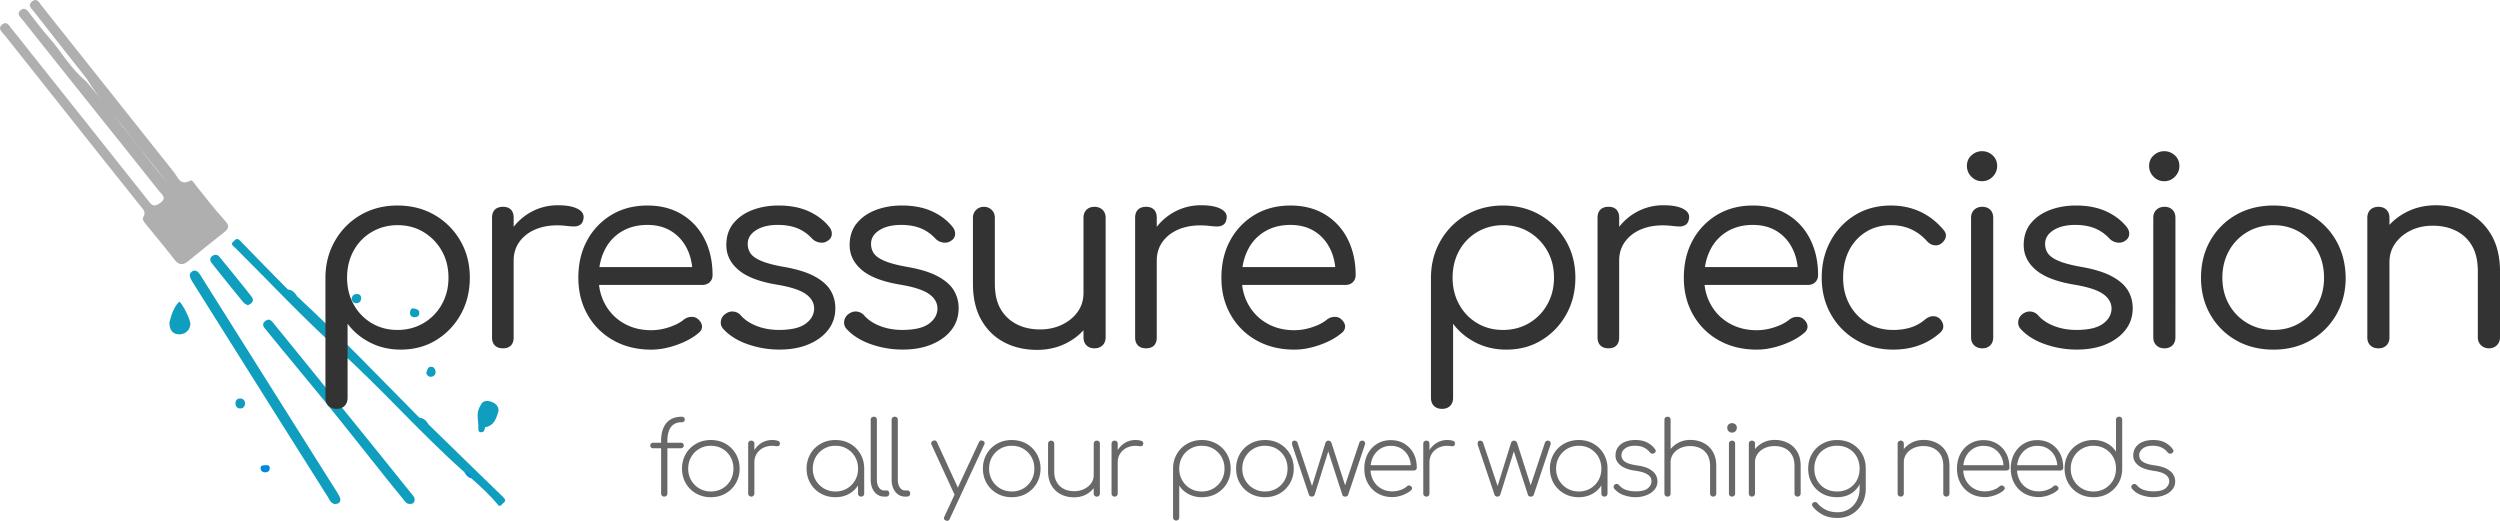 <svg xmlns:xlink="http://www.w3.org/1999/xlink" width="288" height="60" fill="none" xmlns="http://www.w3.org/2000/svg"><g clip-path="url(#a)" fill="none"><path d="M57.703 58.256c.132-.315.837-.436.268-.986-2.87-2.773-5.723-5.566-8.58-8.353-.414-.193-.736-.51-1.078-.797-4.65-4.693-9.213-9.473-14.065-13.964-.414-.195-.74-.508-1.079-.802-1.845-1.876-3.703-3.74-5.523-5.637-.35-.365-.49-.123-.72.063-.253.208-.281.398-.006.61.135.107.252.236.374.359 3.862 3.839 7.583 7.833 11.623 11.479 5.036 4.546 9.506 9.646 14.566 14.156.365.14.609.412.823.72 1.1.998 2.213 1.982 3.138 3.15.084.002.171.002.259.002Z" fill="#109EBF"></path><path d="M9.905 9.349C8.13 7.923 7.057 5.912 5.575 4.24c-.745-.84-1.417-1.746-2.11-2.63-.271-.343-.542-.819-1.031-.475-.617.432-.07.852.194 1.186 2.44 3.086 4.9 6.16 7.354 9.234 2.78 3.48 5.569 6.953 8.334 10.443.321.406.996.817.079 1.419-.579.38-.81.342-1.23-.19C12.69 17.56 8.185 11.918 3.69 6.266c-.78-.98-1.538-1.98-2.343-2.943C1.077 3 .808 2.353.234 2.84c-.552.47.01.846.284 1.19 3.812 4.812 7.63 9.62 11.451 14.427 1.398 1.76 2.813 3.507 4.207 5.273.278.352.694.68.346 1.247-.185.3.05.564.247.806 1.12 1.375 2.256 2.736 3.34 4.137.535.689 1.006.637 1.621.126 1.334-1.106 2.695-2.178 4.052-3.256.504-.401.743-.702.161-1.339-1.197-1.306-2.27-2.721-3.385-4.1-.19-.236-.404-.668-.656-.534-1.15.614-1.397-.391-1.85-.962C14.962 13.462 9.883 7.06 4.8.664c-.28-.353-.53-.955-1.106-.5-.574.451-.029.862.235 1.2C5.92 3.92 7.933 6.46 9.94 9.006c1.423 2.326 3.308 4.31 4.934 6.486 1.469 1.967 3.073 3.832 4.327 5.472-3.018-3.603-5.973-7.755-9.295-11.616Z" fill="#AFAFAF"></path><path d="M38.624 58.07c.671-.076.696-.505.418-.997-.404-.712-.861-1.393-1.298-2.085L23.35 32.117c-.16-.255-.305-.529-.511-.743-.18-.187-.436-.282-.706-.105-.259.169-.322.42-.227.674.102.278.268.537.428.792 3.074 4.891 6.15 9.78 9.227 14.669 2.075 3.293 4.149 6.587 6.228 9.878.2.313.32.725.834.789Zm8.537-.015c.225.01.455-.03.554-.244.113-.247.054-.486-.13-.714-1.438-1.775-2.865-3.56-4.3-5.337-1.914-2.368-3.831-4.731-5.747-7.096-1.974-2.435-3.946-4.873-5.93-7.301-.258-.318-.529-.785-1.048-.376-.528.415-.063.823.152 1.088 2.318 2.862 4.692 5.681 7.014 8.543 2.267 2.795 4.49 5.626 6.737 8.437.717.897 1.451 1.782 2.167 2.679.143.18.296.307.53.32ZM28.533 35.164c.554-.213.787-.56.434-1.01-1.205-1.538-2.444-3.05-3.682-4.562-.211-.257-.508-.322-.811-.113-.32.223-.305.545-.112.79a337.506 337.506 0 0 0 3.672 4.56c.127.155.346.235.5.335Zm-9.017 1.98c.005.946.453 1.397 1.2 1.368.641-.025 1.131-.444 1.209-1.133.066-.582-1.135-2.782-1.3-2.608-.668.695-.897 1.613-1.11 2.373Zm36.366 12.063c.99-.128 1.258-.946 1.5-1.686.173-.528-.168-1.004-.7-1.206-.555-.21-1.102-.222-1.358.483-.13.215-.01.337.165.439 1.575.383.08.923.07 1.387-.067.29.06.473.323.583Z" fill="#109EBF"></path><path d="m55.698 47.14-.374-.342c-.574.826-.14 1.74-.226 2.608-.023.241.119.424.391.385.33-.047.346-.334.392-.586l-.216-.627c.317-.47.355-.95.033-1.438Zm-28.583-.663c.032.342.218.578.56.58.347.001.55-.236.552-.58.003-.353-.226-.564-.561-.574-.353-.01-.526.23-.55.574Zm13.386-12.092c.046.319.206.555.565.546.36-.01.536-.25.54-.584.003-.288-.164-.468-.472-.476-.351-.01-.547.177-.633.514Zm8.6 8.546c.084.37.343.526.652.46.316-.067.48-.329.413-.67-.05-.276-.23-.475-.502-.475-.454-.002-.398.443-.563.685Zm-1.871-6.947c-.005.37.181.567.55.56.286-.007.497-.132.525-.454.036-.434-.323-.47-.594-.547-.353-.1-.433.17-.481.44Z" fill="#109EBF"></path><path d="M30.597 54.418c.288-.026.468-.175.478-.468.012-.347-.214-.383-.496-.356-.292.026-.632-.013-.546.443.056.298.293.375.564.381Z" fill="#0088DE"></path><path d="M33.168 33.354c.208.468.51.811 1.078.802-.26-.4-.54-.771-1.078-.802ZM48.31 48.12c.212.463.51.809 1.078.797-.257-.4-.54-.767-1.078-.797Z" fill="#109EBF"></path><path d="M54.303 55.106c-.04-.504-.325-.732-.822-.72.204.317.412.631.822.72Z" fill="#048EDF"></path><path d="M20.661 36.063c-.267.594-.82 1.023-.282 1.645.14.162.462.178.582.005.394-.568.181-1.075-.3-1.65ZM55.699 47.14c-.011.48-.02.96-.032 1.44.502.036.558-.455.817-.7.234-.221.3-.539.09-.809-.3-.384-.596-.137-.874.069Z" fill="#109EBF"></path><path d="M50.058 24.763c-1.252-.725-2.678-1.088-4.279-1.088-1.561 0-2.963.358-4.205 1.073a7.99 7.99 0 0 0-2.958 2.95c-.73 1.252-1.106 2.653-1.126 4.203v13.917c0 .398.116.71.345.94.229.227.546.341.946.341.381 0 .686-.114.915-.342.23-.229.345-.541.345-.94v-8.523c.661.894 1.522 1.615 2.582 2.16 1.06.547 2.243.82 3.544.82 1.521 0 2.877-.362 4.069-1.088a7.953 7.953 0 0 0 2.838-2.965c.7-1.252 1.05-2.663 1.05-4.232 0-1.589-.366-3.01-1.096-4.261a8.036 8.036 0 0 0-2.97-2.965Zm.84 10.296a5.676 5.676 0 0 1-2.102 2.16c-.89.527-1.896.79-3.017.79-1.101 0-2.092-.263-2.973-.79a5.622 5.622 0 0 1-2.072-2.16c-.502-.913-.75-1.938-.75-3.07 0-1.152.25-2.184.75-3.1a5.555 5.555 0 0 1 2.087-2.16c.89-.524 1.886-.79 2.988-.79 1.121 0 2.122.269 3.002.806a5.878 5.878 0 0 1 2.088 2.16c.511.904.765 1.932.765 3.084.002 1.134-.254 2.157-.765 3.07Zm16.292-9.745c.14-.517-.056-.924-.586-1.222-.53-.298-1.306-.447-2.326-.447-1.161 0-2.228.279-3.199.835a6.45 6.45 0 0 0-1.906 1.653v-1.057c0-.398-.106-.706-.315-.925-.21-.218-.516-.327-.915-.327-.4 0-.71.11-.932.327-.22.22-.33.527-.33.925v13.797c0 .398.11.706.33.925.22.219.531.327.932.327.4 0 .706-.11.915-.327.21-.218.315-.527.315-.925v-8.85c0-.914.27-1.7.811-2.355.541-.657 1.267-1.128 2.177-1.416.91-.288 1.957-.362 3.137-.224.32.04.606.059.856.059s.47-.06.661-.179c.19-.117.315-.315.375-.594ZM77.942 39.74c1.02-.358 1.862-.815 2.523-1.371.28-.218.415-.477.405-.776-.01-.298-.165-.576-.465-.835-.2-.178-.455-.263-.765-.253-.31.01-.585.105-.826.283-.42.358-.986.656-1.696.893a6.528 6.528 0 0 1-2.088.359c-1.182 0-2.228-.259-3.138-.776a5.612 5.612 0 0 1-2.147-2.145 5.937 5.937 0 0 1-.733-2.294h11.904c.34 0 .62-.105.841-.313.22-.21.33-.481.33-.82 0-1.55-.305-2.93-.915-4.143-.612-1.21-1.482-2.16-2.612-2.846-1.13-.685-2.458-1.027-3.978-1.027-1.562 0-2.939.358-4.13 1.073a7.636 7.636 0 0 0-2.807 2.936c-.681 1.242-1.02 2.677-1.02 4.307 0 1.608.36 3.04 1.08 4.292a7.711 7.711 0 0 0 2.974 2.935c1.261.706 2.712 1.06 4.354 1.06.915-.002 1.887-.182 2.909-.54Zm-6.351-13.053c.85-.517 1.846-.776 2.987-.776 1.082 0 2.012.249 2.793.745.782.497 1.382 1.183 1.803 2.056.301.629.488 1.316.564 2.057H69.053c.104-.69.298-1.332.587-1.922a5.026 5.026 0 0 1 1.95-2.16Zm23.842 11.279c.531-.705.797-1.525.797-2.46 0-.754-.185-1.44-.556-2.056-.371-.615-.991-1.157-1.862-1.625-.87-.466-2.057-.83-3.558-1.088-1.101-.198-1.947-.422-2.538-.671-.59-.249-1-.532-1.231-.85-.231-.317-.345-.695-.345-1.132 0-.635.32-1.157.962-1.564.64-.408 1.48-.61 2.522-.61.821 0 1.552.124 2.192.373.64.248 1.21.641 1.711 1.176.24.259.536.417.886.476.35.06.656 0 .915-.178.3-.178.465-.422.494-.73.03-.308-.066-.6-.285-.879-.6-.754-1.392-1.356-2.373-1.803-.98-.447-2.142-.67-3.484-.67-1.062 0-2.048.168-2.958.506-.912.34-1.647.845-2.208 1.52-.56.676-.84 1.52-.84 2.534 0 1.112.464 2.066 1.396 2.86.932.795 2.407 1.361 4.429 1.698 1.561.26 2.668.617 3.317 1.074.65.456.977 1.023.977 1.699-.02.695-.357 1.276-1.006 1.742-.652.467-1.667.7-3.049.7-.942 0-1.802-.153-2.582-.46-.78-.308-1.392-.72-1.832-1.238a1.3 1.3 0 0 0-.826-.417c-.33-.04-.656.059-.976.298-.28.219-.44.497-.48.834-.04.339.06.637.3.894.7.756 1.637 1.337 2.808 1.742 1.17.408 2.378.61 3.62.61 1.32 0 2.461-.209 3.422-.626.965-.412 1.71-.974 2.241-1.679Zm14.205 0c.531-.705.797-1.525.797-2.46 0-.754-.185-1.44-.556-2.056-.371-.615-.991-1.157-1.862-1.625-.87-.466-2.057-.83-3.558-1.088-1.101-.198-1.947-.422-2.537-.671-.591-.249-1.001-.532-1.232-.85-.231-.317-.345-.695-.345-1.132 0-.635.32-1.157.961-1.564.64-.408 1.481-.61 2.523-.61.821 0 1.552.124 2.192.373.639.248 1.21.641 1.711 1.176.241.259.536.417.886.476.349.06.656 0 .915-.178.3-.178.465-.422.494-.73.03-.308-.066-.6-.285-.879-.6-.754-1.392-1.356-2.373-1.803-.981-.447-2.142-.67-3.484-.67-1.062 0-2.048.168-2.958.506-.912.34-1.647.845-2.208 1.52-.56.676-.84 1.52-.84 2.534 0 1.112.465 2.066 1.396 2.86.932.795 2.407 1.361 4.429 1.698 1.561.26 2.668.617 3.317 1.074.65.456.977 1.023.977 1.699-.02.695-.357 1.276-1.006 1.742-.652.467-1.667.7-3.049.7-.941 0-1.802-.153-2.582-.46-.78-.308-1.392-.72-1.832-1.238a1.3 1.3 0 0 0-.826-.417c-.33-.04-.656.059-.976.298-.28.219-.44.497-.48.834-.04.339.06.637.3.894.7.756 1.637 1.337 2.808 1.742 1.171.408 2.378.61 3.619.61 1.321 0 2.462-.209 3.423-.626.965-.412 1.71-.974 2.241-1.679Zm17.732-12.89c0-.376-.12-.68-.361-.908-.241-.227-.551-.342-.932-.342-.38 0-.685.115-.915.342-.23.23-.344.532-.344.909v8.672c0 .815-.221 1.535-.661 2.16-.441.627-1.041 1.123-1.803 1.49-.761.369-1.611.552-2.552.552-.981 0-1.862-.193-2.643-.58a4.439 4.439 0 0 1-1.862-1.729c-.46-.764-.691-1.752-.691-2.965v-7.599c0-.358-.12-.656-.361-.893a1.234 1.234 0 0 0-.9-.359c-.36 0-.661.12-.9.359a1.215 1.215 0 0 0-.362.893v7.6c0 1.649.32 3.04.962 4.172.64 1.132 1.517 1.992 2.628 2.577 1.111.586 2.378.879 3.799.879 1.301 0 2.482-.288 3.544-.864a6.873 6.873 0 0 0 1.802-1.399v.802c0 .397.115.71.344.939.23.23.536.342.915.342.381 0 .691-.114.932-.342.241-.227.361-.542.361-.94V25.076Zm8.874 1.179c.911-.288 1.958-.362 3.138-.225.32.04.605.06.856.06s.47-.06.661-.179c.19-.12.315-.317.376-.596.14-.517-.056-.924-.585-1.222-.53-.298-1.306-.447-2.327-.447a6.326 6.326 0 0 0-3.199.835 6.433 6.433 0 0 0-1.906 1.653v-1.057c0-.398-.105-.706-.315-.925-.211-.218-.516-.327-.916-.327-.401 0-.711.11-.93.327-.221.22-.33.527-.33.925v13.797c0 .398.11.706.33.925.219.219.529.327.93.327.4 0 .705-.11.916-.327.21-.218.315-.527.315-.925v-8.85c0-.914.271-1.7.812-2.355.537-.655 1.263-1.126 2.174-1.414Zm5.541 10.027a7.705 7.705 0 0 0 2.973 2.936c1.261.705 2.712 1.059 4.354 1.059.92 0 1.891-.179 2.914-.537 1.022-.358 1.861-.815 2.523-1.371.28-.218.415-.477.405-.776-.01-.298-.165-.576-.465-.835-.201-.178-.455-.263-.765-.253-.31.01-.585.105-.826.283-.42.358-.986.656-1.697.893a6.523 6.523 0 0 1-2.087.359c-1.182 0-2.228-.259-3.138-.776a5.615 5.615 0 0 1-2.147-2.145 5.944 5.944 0 0 1-.734-2.294H155c.34 0 .62-.105.841-.313.22-.21.33-.481.33-.82 0-1.55-.305-2.93-.917-4.143a6.881 6.881 0 0 0-2.612-2.846c-1.131-.685-2.458-1.027-3.978-1.027-1.562 0-2.939.358-4.129 1.073a7.644 7.644 0 0 0-2.808 2.936c-.681 1.242-1.021 2.677-1.021 4.307-.003 1.608.358 3.038 1.079 4.29Zm3.888-9.595c.85-.517 1.846-.776 2.987-.776 1.082 0 2.012.249 2.794.745.781.497 1.381 1.183 1.802 2.056.302.629.488 1.316.564 2.057h-10.685c.104-.69.298-1.332.587-1.922a5.045 5.045 0 0 1 1.951-2.16Zm27.852 13.59c1.522 0 2.878-.362 4.07-1.089a7.95 7.95 0 0 0 2.837-2.965c.701-1.252 1.051-2.662 1.051-4.231 0-1.59-.366-3.01-1.097-4.261a8.063 8.063 0 0 0-2.973-2.965c-1.251-.725-2.677-1.089-4.278-1.089-1.562 0-2.963.359-4.205 1.074a7.985 7.985 0 0 0-2.958 2.95c-.731 1.252-1.107 2.653-1.126 4.202v13.916c0 .398.115.71.344.94.23.227.546.341.947.341.379 0 .686-.114.915-.342.229-.229.345-.541.345-.94v-8.523c.661.894 1.521 1.615 2.582 2.16 1.065.548 2.245.822 3.546.822Zm-5.434-5.217c-.502-.913-.751-1.938-.751-3.07 0-1.152.251-2.184.751-3.1a5.55 5.55 0 0 1 2.087-2.16c.891-.524 1.886-.79 2.988-.79 1.121 0 2.122.269 3.003.806a5.88 5.88 0 0 1 2.087 2.16c.511.904.765 1.932.765 3.084 0 1.132-.256 2.157-.765 3.07a5.676 5.676 0 0 1-2.102 2.16c-.891.527-1.897.79-3.018.79-1.101 0-2.092-.263-2.973-.79a5.572 5.572 0 0 1-2.072-2.16Zm18.122 4.739c.21-.218.315-.527.315-.925v-8.85c0-.914.271-1.7.812-2.355.54-.657 1.266-1.128 2.176-1.416.91-.288 1.957-.362 3.138-.224.32.04.605.059.856.059.25 0 .47-.06.661-.179.189-.119.315-.317.376-.595.14-.517-.056-.925-.586-1.223-.53-.297-1.305-.446-2.326-.446a6.323 6.323 0 0 0-3.199.834 6.433 6.433 0 0 0-1.906 1.653v-1.057c0-.398-.106-.705-.315-.925-.211-.217-.516-.327-.917-.327-.4 0-.71.11-.931.327-.221.22-.33.527-.33.925v13.798c0 .397.11.705.33.924.219.22.531.327.931.327.399.002.704-.106.915-.325Zm8.843-3.517a7.718 7.718 0 0 0 2.973 2.936c1.262.705 2.713 1.059 4.355 1.059.92 0 1.891-.179 2.913-.537 1.023-.358 1.862-.815 2.523-1.371.281-.218.416-.477.406-.776-.01-.298-.165-.576-.465-.835-.201-.178-.455-.263-.765-.253-.31.01-.586.105-.826.283-.421.358-.986.656-1.697.893a6.527 6.527 0 0 1-2.087.359c-1.183 0-2.228-.259-3.138-.776a5.608 5.608 0 0 1-2.147-2.145 5.944 5.944 0 0 1-.734-2.294h11.905c.34 0 .62-.105.841-.313.219-.21.33-.481.33-.82 0-1.55-.305-2.93-.917-4.143-.612-1.21-1.482-2.16-2.612-2.846-1.131-.685-2.458-1.027-3.979-1.027-1.561 0-2.938.358-4.128 1.073a7.644 7.644 0 0 0-2.808 2.936c-.681 1.242-1.021 2.677-1.021 4.307-.002 1.608.358 3.038 1.078 4.29Zm3.89-9.595c.851-.517 1.847-.776 2.988-.776 1.081 0 2.011.249 2.793.745.782.497 1.382 1.183 1.802 2.056.302.629.488 1.316.564 2.057h-10.685c.104-.69.299-1.332.587-1.922a5.039 5.039 0 0 1 1.951-2.16Zm22.238-2.31c-1.02-.467-2.132-.701-3.334-.701-1.561 0-2.938.363-4.128 1.088a7.822 7.822 0 0 0-2.823 2.965c-.691 1.252-1.036 2.672-1.036 4.261 0 1.57.355 2.98 1.067 4.232a7.885 7.885 0 0 0 2.928 2.965c1.242.725 2.653 1.088 4.235 1.088 2.181 0 4.003-.666 5.466-1.996.24-.24.339-.508.3-.806-.04-.297-.191-.566-.45-.805a1.148 1.148 0 0 0-.782-.239c-.28.02-.561.14-.841.359a4.68 4.68 0 0 1-1.637.924c-.612.198-1.296.298-2.058.298-1.121 0-2.117-.263-2.988-.79a5.566 5.566 0 0 1-2.041-2.145c-.491-.904-.735-1.933-.735-3.085 0-1.193.229-2.24.69-3.143a5.282 5.282 0 0 1 1.938-2.13c.831-.518 1.797-.777 2.899-.777 1.662 0 3.042.617 4.143 1.848.241.259.505.412.797.461.29.05.555-.005.796-.163.3-.218.485-.472.556-.76.069-.287-.015-.57-.256-.849-.785-.932-1.685-1.633-2.706-2.1Zm7.147-3.503c.479 0 .89-.173 1.231-.522.34-.346.511-.759.511-1.237 0-.495-.174-.903-.526-1.222a1.753 1.753 0 0 0-1.216-.476c-.461 0-.866.159-1.217.476-.35.317-.526.725-.526 1.222 0 .476.17.89.511 1.237.34.349.75.522 1.232.522Zm.029 2.95c-.381 0-.691.115-.931.343-.241.229-.362.541-.362.939v13.739c0 .397.121.71.362.939.24.23.55.342.931.342.379 0 .686-.114.915-.342.23-.227.345-.542.345-.94V25.106c0-.398-.115-.71-.345-.94-.229-.227-.534-.341-.915-.341Zm17.328 11.683c0-.755-.184-1.44-.555-2.057-.371-.615-.991-1.157-1.862-1.625-.871-.466-2.058-.83-3.558-1.088-1.102-.198-1.948-.422-2.538-.671-.59-.249-1.001-.532-1.232-.85-.23-.317-.344-.695-.344-1.132 0-.635.32-1.157.961-1.564.64-.408 1.481-.61 2.523-.61.821 0 1.551.124 2.191.373.64.248 1.21.641 1.712 1.176.24.259.536.417.885.476.35.06.656 0 .915-.178.3-.178.465-.422.495-.73.03-.308-.066-.6-.285-.879-.601-.754-1.392-1.356-2.373-1.803-.981-.447-2.142-.67-3.484-.67-1.062 0-2.048.168-2.958.506-.912.34-1.647.845-2.208 1.52-.561.676-.841 1.52-.841 2.534 0 1.112.465 2.066 1.397 2.86.931.795 2.407 1.361 4.429 1.698 1.561.26 2.667.617 3.317 1.074.65.456.976 1.023.976 1.699-.02.695-.356 1.276-1.006 1.742-.651.467-1.667.7-3.048.7-.942 0-1.803-.153-2.583-.46-.781-.308-1.391-.72-1.831-1.238a1.296 1.296 0 0 0-.827-.417c-.329-.04-.656.059-.976.298-.28.219-.44.497-.479.834-.04.339.059.637.3.894.7.756 1.637 1.337 2.808 1.742 1.17.408 2.377.61 3.619.61 1.321 0 2.462-.209 3.423-.626.961-.417 1.707-.979 2.237-1.684.535-.7.8-1.52.8-2.454Zm3.662-11.682c-.381 0-.691.114-.931.342-.241.229-.361.541-.361.939v13.739c0 .397.12.71.361.939.24.23.55.342.931.342.38 0 .686-.114.915-.342.23-.227.345-.542.345-.94V25.106c0-.398-.115-.71-.345-.94-.229-.227-.534-.341-.915-.341Zm-.029-6.407c-.46 0-.866.16-1.217.477-.35.317-.526.725-.526 1.222 0 .476.17.89.511 1.237.34.349.75.522 1.232.522.481 0 .89-.173 1.231-.522.34-.347.512-.76.512-1.237 0-.496-.175-.903-.526-1.222a1.762 1.762 0 0 0-1.217-.477Zm16.846 7.331c-1.241-.715-2.663-1.073-4.264-1.073-1.621 0-3.058.358-4.308 1.073a7.84 7.84 0 0 0-2.958 2.95c-.721 1.252-1.082 2.683-1.082 4.293 0 1.589.361 3.009 1.082 4.26a7.84 7.84 0 0 0 2.958 2.951c1.251.715 2.687 1.074 4.308 1.074 1.601 0 3.028-.359 4.279-1.074a7.848 7.848 0 0 0 2.958-2.95c.721-1.252 1.082-2.672 1.082-4.261-.02-1.609-.391-3.04-1.112-4.292a7.872 7.872 0 0 0-2.943-2.95Zm.811 10.326a5.63 5.63 0 0 1-2.072 2.145c-.881.527-1.882.79-3.003.79-1.121 0-2.127-.263-3.017-.79a5.732 5.732 0 0 1-2.103-2.145c-.511-.904-.765-1.933-.765-3.085s.256-2.184.765-3.1a5.682 5.682 0 0 1 2.103-2.16c.89-.524 1.896-.79 3.017-.79s2.122.264 3.003.79a5.623 5.623 0 0 1 2.072 2.16c.5.916.751 1.948.751 3.1 0 1.154-.251 2.181-.751 3.085Zm20.046-7.971c-.652-1.132-1.532-1.992-2.643-2.577-1.112-.586-2.368-.879-3.77-.879-1.301 0-2.483.288-3.543.864a6.961 6.961 0 0 0-1.802 1.39v-.794c0-.398-.116-.71-.345-.94-.231-.227-.536-.342-.915-.342-.401 0-.716.115-.947.342-.23.23-.344.542-.344.94v13.768c0 .378.115.68.344.91.23.229.546.342.947.342.379 0 .686-.115.915-.342.229-.228.345-.532.345-.91v-8.673c0-.815.219-1.535.661-2.16.44-.625 1.035-1.122 1.787-1.49.75-.369 1.596-.552 2.538-.552 1.001 0 1.891.193 2.673.581a4.348 4.348 0 0 1 1.846 1.728c.451.764.676 1.754.676 2.965v7.6c0 .358.121.655.362.893.24.237.55.358.931.358.361 0 .661-.12.9-.358.239-.24.362-.537.362-.894v-7.599c-.002-1.648-.329-3.039-.978-4.171Z" fill="#333333"></path><path d="M199.536 48.743a.612.612 0 0 0-.386.136c-.115.09-.171.226-.171.406 0 .157.052.288.159.394a.53.53 0 0 0 .386.159.542.542 0 0 0 .558-.553c0-.18-.058-.316-.172-.406a.598.598 0 0 0-.374-.136ZM78.682 51.547a.31.31 0 0 0 .089-.23.31.31 0 0 0-.09-.228.314.314 0 0 0-.23-.089h-1.566v-.247c0-.4.052-.76.16-1.078.107-.32.28-.57.522-.755.24-.185.564-.276.968-.276.11 0 .198-.03.26-.089a.302.302 0 0 0 .096-.229.296.296 0 0 0-.096-.229.366.366 0 0 0-.26-.088c-.546 0-.996.118-1.347.353-.353.236-.612.56-.778.972-.167.413-.25.886-.25 1.42v.248h-.926a.312.312 0 0 0-.23.088.31.31 0 0 0-.09.23c0 .093.03.17.09.228.058.06.136.089.23.089h.927v5.22a.343.343 0 0 0 .356.353c.11 0 .2-.033.267-.1a.34.34 0 0 0 .1-.253v-5.22h1.567a.322.322 0 0 0 .23-.09Zm4.908-.426c-.498-.286-1.065-.43-1.698-.43s-1.202.144-1.703.43c-.496.28-.906.686-1.187 1.178a3.315 3.315 0 0 0-.434 1.69c0 .62.145 1.18.434 1.68.288.499.684.892 1.187 1.178a3.38 3.38 0 0 0 1.703.43c.633 0 1.199-.144 1.698-.43.498-.287.892-.68 1.181-1.178a3.293 3.293 0 0 0 .434-1.68c0-.628-.145-1.19-.434-1.69a3.186 3.186 0 0 0-1.18-1.178Zm.564 4.207c-.226.396-.534.71-.926.943a2.57 2.57 0 0 1-1.336.347 2.569 2.569 0 0 1-2.267-1.29 2.623 2.623 0 0 1-.345-1.337c0-.502.116-.952.345-1.348a2.569 2.569 0 0 1 2.267-1.29c.498 0 .943.117 1.336.347.392.233.7.547.926.943.226.396.338.843.338 1.337 0 .502-.112.95-.338 1.348Zm5.491-4.53c-.166-.071-.399-.107-.7-.107-.444 0-.848.11-1.211.33-.335.203-.61.48-.831.825v-.73a.343.343 0 0 0-.096-.258.356.356 0 0 0-.26-.095.334.334 0 0 0-.356.353v5.737a.343.343 0 0 0 .356.354.34.34 0 0 0 .26-.1.357.357 0 0 0 .096-.254v-3.582c0-.37.087-.697.26-.983.175-.286.416-.512.724-.677a2.203 2.203 0 0 1 1.057-.248c.15 0 .287.01.41.03a.74.74 0 0 0 .314-.007c.087-.023.142-.095.167-.212.04-.18-.023-.305-.19-.377Zm8.297.323c-.498-.286-1.065-.43-1.698-.43s-1.202.144-1.703.43c-.496.28-.906.686-1.188 1.178a3.314 3.314 0 0 0-.433 1.69c0 .62.145 1.18.433 1.68.289.499.685.892 1.188 1.178a3.38 3.38 0 0 0 1.703.43c.577 0 1.091-.124 1.543-.371a2.88 2.88 0 0 0 1.057-.982v.93a.343.343 0 0 0 .356.353.34.34 0 0 0 .26-.1.356.356 0 0 0 .096-.254V53.99c0-.629-.145-1.192-.433-1.69a3.162 3.162 0 0 0-1.18-1.179Zm-.36 5.15a2.57 2.57 0 0 1-1.336.347 2.57 2.57 0 0 1-2.267-1.29 2.623 2.623 0 0 1-.345-1.337c0-.502.115-.952.344-1.348a2.57 2.57 0 0 1 2.268-1.29c.498 0 .943.117 1.335.347.392.233.7.547.927.943.226.396.338.846.338 1.348 0 .495-.112.941-.338 1.337-.22.39-.54.715-.927.943Zm4.563.229h-.297c-.245 0-.445-.116-.6-.347-.155-.232-.231-.529-.231-.89v-6.904a.344.344 0 0 0-.095-.259.356.356 0 0 0-.261-.094.356.356 0 0 0-.255.094.333.333 0 0 0-.101.26v6.903c0 .384.066.723.196 1.013.13.291.314.518.546.684.234.165.501.247.801.247h.238c.11 0 .198-.033.26-.1a.355.355 0 0 0 .096-.254.383.383 0 0 0-.082-.258.273.273 0 0 0-.215-.095Zm2.411 0h-.297c-.246 0-.445-.116-.6-.347-.155-.232-.231-.529-.231-.89v-6.904a.34.34 0 0 0-.096-.259.354.354 0 0 0-.26-.094.36.36 0 0 0-.256.094.336.336 0 0 0-.1.26v6.903c0 .384.066.723.196 1.013.13.291.313.518.546.684.234.165.501.247.801.247h.237a.34.34 0 0 0 .261-.1.355.355 0 0 0 .096-.254.378.378 0 0 0-.083-.258.272.272 0 0 0-.214-.095Zm8.653-5.726c-.198-.078-.345-.02-.439.177l-2.427 5.218-2.404-5.231c-.048-.102-.11-.165-.189-.188a.392.392 0 0 0-.274.036c-.102.047-.167.11-.19.188a.383.383 0 0 0 .037.272l2.6 5.655c.013.03.03.055.046.078l-1.185 2.55c-.096.204-.037.35.178.435a.496.496 0 0 0 .166.036c.111 0 .201-.07.274-.213l3.988-8.577c.093-.203.033-.349-.181-.436Zm5.046.347c-.498-.286-1.066-.43-1.699-.43s-1.202.144-1.703.43a3.14 3.14 0 0 0-1.187 1.178 3.31 3.31 0 0 0-.434 1.69c0 .62.145 1.18.434 1.68.288.499.684.892 1.187 1.178.503.286 1.07.43 1.703.43s1.199-.144 1.699-.43c.498-.287.892-.68 1.18-1.178a3.289 3.289 0 0 0 .434-1.68 3.31 3.31 0 0 0-.434-1.69 3.173 3.173 0 0 0-1.18-1.178Zm.564 4.207c-.226.396-.535.71-.927.943a2.573 2.573 0 0 1-1.336.347c-.491 0-.935-.117-1.329-.347a2.574 2.574 0 0 1-.938-.943 2.625 2.625 0 0 1-.345-1.337c0-.502.116-.952.345-1.348.224-.39.548-.715.938-.943.396-.232.84-.346 1.329-.346.498 0 .943.116 1.336.346.392.233.701.547.927.943.225.396.338.843.338 1.337 0 .502-.113.95-.338 1.348Zm7.533-4.565a.356.356 0 0 0-.255.095.333.333 0 0 0-.101.258v3.605c0 .354-.099.67-.297.95-.198.28-.466.5-.808.665a2.598 2.598 0 0 1-1.151.247c-.435 0-.824-.083-1.169-.253a1.92 1.92 0 0 1-.819-.766c-.203-.342-.304-.767-.304-1.278v-3.17a.349.349 0 0 0-.1-.253.347.347 0 0 0-.256-.1.346.346 0 0 0-.356.353v3.17c0 .645.132 1.19.398 1.638.265.448.623.787 1.075 1.02.451.232.961.346 1.531.346.515 0 .98-.111 1.395-.335.34-.183.625-.424.861-.717v.617a.341.341 0 0 0 .356.353.34.34 0 0 0 .261-.1.359.359 0 0 0 .095-.253v-5.737a.344.344 0 0 0-.095-.259.344.344 0 0 0-.261-.096Zm5.151.034c-.166-.07-.399-.106-.7-.106-.444 0-.848.11-1.211.33-.334.203-.61.48-.831.825v-.73a.344.344 0 0 0-.095-.258.356.356 0 0 0-.261-.095.36.36 0 0 0-.256.095.336.336 0 0 0-.1.258v5.737c0 .102.033.187.1.254.068.067.152.1.256.1a.34.34 0 0 0 .261-.1.359.359 0 0 0 .095-.254v-3.582c0-.37.088-.697.261-.983.175-.286.415-.512.724-.677a2.202 2.202 0 0 1 1.057-.248c.15 0 .286.01.408.03a.74.74 0 0 0 .315-.007c.088-.023.142-.095.167-.212.039-.18-.023-.305-.19-.377Zm8.649.324a3.384 3.384 0 0 0-1.704-.43c-.616 0-1.175.14-1.673.424a3.187 3.187 0 0 0-1.181 1.148 3.336 3.336 0 0 0-.457 1.656v5.692a.341.341 0 0 0 .357.353.34.34 0 0 0 .26-.1.355.355 0 0 0 .096-.253v-3.676c.254.41.606.735 1.062.979a3.2 3.2 0 0 0 1.536.365c.633 0 1.201-.144 1.704-.43a3.146 3.146 0 0 0 1.187-1.179c.288-.499.433-1.058.433-1.679a3.32 3.32 0 0 0-.433-1.69 3.162 3.162 0 0 0-1.187-1.18Zm.564 4.207c-.23.396-.541.71-.932.943a2.568 2.568 0 0 1-1.336.347c-.491 0-.935-.117-1.329-.347a2.53 2.53 0 0 1-.931-.943 2.651 2.651 0 0 1-.338-1.337c0-.502.112-.952.338-1.348.226-.396.536-.71.931-.943.396-.232.84-.346 1.329-.346.498 0 .943.116 1.336.346a2.587 2.587 0 0 1 1.276 2.291c0 .495-.114.94-.344 1.337Zm6.707-4.207c-.498-.286-1.065-.43-1.698-.43s-1.202.144-1.703.43a3.15 3.15 0 0 0-1.188 1.178 3.32 3.32 0 0 0-.433 1.69c0 .62.145 1.18.433 1.68.289.499.685.892 1.188 1.178.502.286 1.07.43 1.703.43s1.199-.144 1.698-.43c.498-.287.892-.68 1.181-1.178a3.298 3.298 0 0 0 .433-1.68 3.32 3.32 0 0 0-.433-1.69 3.161 3.161 0 0 0-1.181-1.178Zm.564 4.207c-.226.396-.534.71-.927.943a2.567 2.567 0 0 1-1.335.347 2.566 2.566 0 0 1-2.267-1.29 2.615 2.615 0 0 1-.345-1.337c0-.502.115-.952.345-1.348a2.566 2.566 0 0 1 2.267-1.29c.498 0 .943.117 1.335.347.393.233.701.547.927.943.226.396.338.843.338 1.337.002.502-.112.95-.338 1.348Zm9.237-4.4c-.051-.11-.148-.165-.29-.165a.337.337 0 0 0-.333.213l-1.647 4.928-1.559-4.858a.47.47 0 0 0-.137-.206.323.323 0 0 0-.219-.077.355.355 0 0 0-.226.077.389.389 0 0 0-.13.206l-1.54 4.945-1.677-5.015a.324.324 0 0 0-.142-.16.376.376 0 0 0-.189-.052c-.119 0-.202.041-.249.125-.048.082-.056.211-.023.383l1.922 5.714a.31.31 0 0 0 .125.165c.06.04.129.06.208.06a.384.384 0 0 0 .196-.053.331.331 0 0 0 .137-.17l1.563-4.99 1.62 4.99c.016.07.054.126.118.165.063.04.136.059.215.059.087 0 .16-.02.219-.06a.315.315 0 0 0 .125-.165l1.911-5.714a.409.409 0 0 0 .002-.345Zm4.553.182c-.452-.272-.97-.406-1.555-.406-.594 0-1.12.14-1.58.424-.458.283-.819.669-1.08 1.16-.26.49-.392 1.059-.392 1.702 0 .636.138 1.2.415 1.697.277.494.66.882 1.146 1.16.486.28 1.042.419 1.669.419.371 0 .762-.076 1.169-.224.407-.15.738-.337.991-.567.079-.07.117-.148.112-.235-.005-.087-.05-.166-.137-.236a.317.317 0 0 0-.231-.077.336.336 0 0 0-.231.1c-.181.173-.428.313-.742.419a2.876 2.876 0 0 1-.931.159c-.492 0-.927-.112-1.306-.336a2.382 2.382 0 0 1-.891-.924 2.697 2.697 0 0 1-.313-1.142h4.98c.102 0 .186-.03.249-.089a.319.319 0 0 0 .095-.242c0-.62-.127-1.168-.379-1.643a2.858 2.858 0 0 0-1.058-1.12Zm-3.592 1.513c.201-.392.478-.7.831-.924a2.198 2.198 0 0 1 1.206-.336c.475 0 .888.112 1.24.336.351.224.623.532.812.924.141.29.225.612.253.966h-4.624c.042-.355.134-.678.282-.966Zm9.231-1.826c-.167-.07-.399-.106-.701-.106-.444 0-.848.11-1.21.33-.335.203-.61.48-.831.825v-.73a.345.345 0 0 0-.096-.258.356.356 0 0 0-.261-.095.356.356 0 0 0-.255.095.333.333 0 0 0-.101.258v5.737a.342.342 0 0 0 .356.354.34.34 0 0 0 .261-.1.355.355 0 0 0 .096-.254v-3.582c0-.37.087-.697.26-.983.175-.286.416-.512.724-.677a2.202 2.202 0 0 1 1.057-.248c.15 0 .287.01.409.03a.74.74 0 0 0 .315-.007c.087-.023.142-.095.166-.212.04-.18-.023-.305-.189-.377Zm11.189.131c-.051-.11-.148-.165-.29-.165a.336.336 0 0 0-.333.213l-1.648 4.928-1.558-4.858a.47.47 0 0 0-.137-.206.324.324 0 0 0-.219-.077.353.353 0 0 0-.226.077.389.389 0 0 0-.13.206l-1.54 4.945-1.677-5.015a.324.324 0 0 0-.142-.16.376.376 0 0 0-.189-.052c-.119 0-.202.041-.249.125-.048.082-.056.211-.024.383l1.923 5.714a.31.31 0 0 0 .125.165c.06.04.129.06.208.06a.384.384 0 0 0 .196-.053.331.331 0 0 0 .137-.17l1.563-4.99 1.62 4.99c.016.07.054.126.118.165.063.04.135.059.215.059.087 0 .16-.02.219-.06a.32.32 0 0 0 .125-.165l1.911-5.714a.409.409 0 0 0 .002-.345Zm4.968.193c-.498-.286-1.065-.43-1.698-.43-.634 0-1.202.144-1.704.43-.495.28-.906.686-1.187 1.178a3.32 3.32 0 0 0-.434 1.69c0 .62.146 1.18.434 1.68.289.499.684.892 1.187 1.178a3.38 3.38 0 0 0 1.704.43c.577 0 1.091-.124 1.543-.371a2.882 2.882 0 0 0 1.057-.982v.93c0 .1.033.186.1.253.068.067.152.1.256.1a.34.34 0 0 0 .261-.1.359.359 0 0 0 .095-.254V53.99a3.32 3.32 0 0 0-.433-1.69 3.176 3.176 0 0 0-1.181-1.179Zm-.361 5.15a2.573 2.573 0 0 1-1.336.347c-.491 0-.935-.117-1.329-.347a2.574 2.574 0 0 1-.938-.943 2.625 2.625 0 0 1-.345-1.337c0-.502.116-.952.345-1.348.224-.39.548-.715.938-.943.396-.232.84-.346 1.329-.346.498 0 .943.116 1.336.346.392.233.701.547.927.943.225.396.338.846.338 1.348 0 .495-.113.941-.338 1.337-.228.396-.536.71-.927.943Zm6.767-2.257c-.345-.188-.813-.322-1.407-.4-.435-.063-.783-.148-1.045-.254-.261-.107-.45-.236-.564-.39a.87.87 0 0 1-.171-.536c0-.298.138-.553.415-.766.277-.213.665-.318 1.164-.318.373 0 .699.066.98.195.28.13.521.32.719.571a.375.375 0 0 0 .474.105c.103-.054.165-.128.185-.218a.287.287 0 0 0-.066-.253 2.502 2.502 0 0 0-.902-.773c-.372-.193-.828-.288-1.365-.288-.444 0-.838.069-1.181.206a1.823 1.823 0 0 0-.813.612c-.197.272-.296.603-.296.995 0 .416.189.782.57 1.097.379.314.966.527 1.758.636.617.087 1.075.23 1.372.43.296.2.445.454.445.76 0 .314-.139.589-.416.825-.277.235-.748.353-1.413.353-.387 0-.745-.052-1.075-.159a1.835 1.835 0 0 1-.837-.56.35.35 0 0 0-.475-.07.33.33 0 0 0-.149.23.326.326 0 0 0 .078.253c.3.354.676.605 1.128.754.451.15.882.224 1.294.224.452 0 .871-.072 1.258-.217.388-.146.701-.355.938-.63.238-.275.356-.597.356-.965 0-.284-.072-.549-.219-.796-.152-.247-.397-.465-.74-.653Zm6.267-2.986a3.331 3.331 0 0 0-1.537-.347c-.506 0-.969.111-1.388.336-.335.178-.63.422-.867.716V48.36a.345.345 0 0 0-.096-.259.355.355 0 0 0-.26-.094.358.358 0 0 0-.256.094.333.333 0 0 0-.101.26v8.493a.342.342 0 0 0 .357.354.34.34 0 0 0 .26-.1.355.355 0 0 0 .096-.254v-3.605c0-.353.099-.67.297-.953.197-.284.466-.505.808-.666a2.66 2.66 0 0 1 1.15-.243c.436 0 .825.085 1.169.254.345.169.617.422.82.76.201.336.303.765.303 1.284v3.17a.342.342 0 0 0 .357.353.348.348 0 0 0 .255-.1.339.339 0 0 0 .101-.254v-3.17c0-.65-.131-1.199-.393-1.642a2.586 2.586 0 0 0-1.075-1.013Zm3.283-.265a.356.356 0 0 0-.255.095.333.333 0 0 0-.101.258v5.737a.342.342 0 0 0 .356.354.34.34 0 0 0 .261-.1.359.359 0 0 0 .095-.254v-5.737a.344.344 0 0 0-.095-.258.35.35 0 0 0-.261-.095Zm6.441.265a3.334 3.334 0 0 0-1.537-.347 2.9 2.9 0 0 0-1.389.336 2.825 2.825 0 0 0-.867.716v-.617a.344.344 0 0 0-.095-.258.358.358 0 0 0-.261-.095.36.36 0 0 0-.256.095.336.336 0 0 0-.1.258v5.737c0 .102.033.187.1.254.068.067.152.1.256.1.11 0 .198-.033.261-.1a.359.359 0 0 0 .095-.254v-3.605c0-.353.099-.67.297-.953.198-.284.467-.505.808-.666.34-.16.724-.243 1.151-.243.435 0 .824.085 1.169.254.344.169.617.422.819.76.202.336.304.765.304 1.284v3.17c0 .1.033.186.1.253.068.067.152.1.256.1a.346.346 0 0 0 .356-.354v-3.17c0-.65-.13-1.199-.392-1.642a2.591 2.591 0 0 0-1.075-1.013Zm7.372.088c-.495-.283-1.067-.423-1.715-.423-.625 0-1.189.14-1.692.423a3.17 3.17 0 0 0-1.194 1.167c-.293.494-.438 1.064-.438 1.708 0 .637.142 1.202.427 1.697.285.494.676.884 1.175 1.167.498.283 1.072.424 1.722.424.57 0 1.072-.12 1.507-.36a2.612 2.612 0 0 0 1.091-1.13v.511c0 .51-.11.972-.333 1.385a2.504 2.504 0 0 1-.908.972 2.458 2.458 0 0 1-1.313.353c-.514 0-.961-.096-1.342-.288a2.975 2.975 0 0 1-.938-.725.336.336 0 0 0-.244-.154.348.348 0 0 0-.279.07.248.248 0 0 0-.118.213c0 .087.031.169.095.248.3.376.683.687 1.146.93.463.244 1.022.365 1.68.365.625 0 1.184-.147 1.674-.441a3.2 3.2 0 0 0 1.164-1.208c.285-.51.427-1.083.427-1.72v-2.309c0-.643-.142-1.214-.427-1.708a3.093 3.093 0 0 0-1.167-1.167Zm.552 4.235a2.402 2.402 0 0 1-.92.931 2.664 2.664 0 0 1-1.347.336c-.506 0-.958-.111-1.354-.336a2.4 2.4 0 0 1-.927-.93 2.76 2.76 0 0 1-.333-1.362c0-.519.111-.976.333-1.373.221-.396.53-.707.927-.931a2.696 2.696 0 0 1 1.354-.336c.506 0 .956.112 1.347.336.392.224.699.535.92.93.221.397.333.855.333 1.374-.002.512-.112.965-.333 1.361Zm9.217-4.323a3.331 3.331 0 0 0-1.537-.347c-.506 0-.969.111-1.388.336-.335.178-.63.422-.867.716v-.617a.345.345 0 0 0-.096-.258.354.354 0 0 0-.26-.095.358.358 0 0 0-.256.095.332.332 0 0 0-.1.258v5.737a.34.34 0 0 0 .356.354c.11 0 .198-.033.26-.1a.355.355 0 0 0 .096-.254v-3.605c0-.353.099-.67.297-.953.197-.284.466-.505.808-.666a2.66 2.66 0 0 1 1.15-.243c.436 0 .825.085 1.17.254.344.169.616.422.819.76.201.336.303.765.303 1.284v3.17a.342.342 0 0 0 .357.353.346.346 0 0 0 .356-.354v-3.17c0-.65-.131-1.199-.393-1.642a2.574 2.574 0 0 0-1.075-1.013Zm6.94.082c-.451-.272-.969-.406-1.555-.406-.593 0-1.119.14-1.579.424-.459.283-.82.669-1.08 1.16-.261.49-.393 1.059-.393 1.702 0 .636.139 1.2.416 1.697a3 3 0 0 0 1.146 1.16c.486.28 1.042.419 1.668.419.372 0 .762-.076 1.17-.224.407-.15.738-.337.991-.567.079-.07.117-.148.112-.235-.005-.087-.05-.166-.137-.236a.317.317 0 0 0-.231-.077.336.336 0 0 0-.231.1c-.181.173-.429.313-.742.419a2.877 2.877 0 0 1-.932.159c-.491 0-.926-.112-1.305-.336a2.375 2.375 0 0 1-.891-.924 2.697 2.697 0 0 1-.313-1.142h4.98c.102 0 .186-.03.248-.089a.316.316 0 0 0 .096-.242c0-.62-.127-1.168-.379-1.643a2.875 2.875 0 0 0-1.059-1.12Zm-3.591 1.513c.201-.392.478-.7.831-.924a2.197 2.197 0 0 1 1.205-.336c.475 0 .889.112 1.24.336.352.224.624.532.813.924.14.29.225.612.253.966h-4.624c.04-.355.134-.678.282-.966Zm9.788-1.513c-.452-.272-.97-.406-1.555-.406-.594 0-1.12.14-1.58.424-.458.283-.819.669-1.08 1.16-.26.49-.392 1.059-.392 1.702 0 .636.138 1.2.415 1.697.277.494.66.882 1.146 1.16.487.28 1.042.419 1.669.419.371 0 .762-.076 1.169-.224.407-.15.739-.337.991-.567.079-.07.117-.148.112-.235-.005-.087-.049-.166-.137-.236a.316.316 0 0 0-.231-.077.334.334 0 0 0-.23.1c-.182.173-.429.313-.742.419a2.886 2.886 0 0 1-.932.159c-.491 0-.927-.112-1.306-.336a2.372 2.372 0 0 1-.89-.924 2.698 2.698 0 0 1-.314-1.142h4.98c.102 0 .186-.03.249-.089a.316.316 0 0 0 .096-.242c0-.62-.127-1.168-.38-1.643a2.851 2.851 0 0 0-1.058-1.12Zm-3.591 1.513c.201-.392.478-.7.831-.924a2.192 2.192 0 0 1 1.205-.336c.475 0 .889.112 1.24.336.351.224.623.532.813.924.14.29.224.612.252.966h-4.623c.041-.355.133-.678.282-.966Zm11.462-4.617a.356.356 0 0 0-.255.094.333.333 0 0 0-.101.26v3.674a2.737 2.737 0 0 0-1.062-.978 3.2 3.2 0 0 0-1.536-.365c-.633 0-1.202.144-1.704.43a3.172 3.172 0 0 0-1.187 1.172c-.288.494-.433 1.057-.433 1.685 0 .629.145 1.192.433 1.69.289.5.685.892 1.187 1.179.503.286 1.071.43 1.704.43.625 0 1.185-.14 1.68-.424a3.215 3.215 0 0 0 1.632-2.805v-5.69a.344.344 0 0 0-.095-.26.363.363 0 0 0-.263-.092Zm-.694 7.322a2.54 2.54 0 0 1-.926.943 2.573 2.573 0 0 1-1.336.347 2.566 2.566 0 0 1-2.267-1.29 2.646 2.646 0 0 1-.345-1.348c0-.502.116-.95.345-1.343a2.575 2.575 0 0 1 2.267-1.283c.498 0 .943.116 1.336.346.392.233.7.544.926.936.226.393.338.842.338 1.344 0 .502-.113.95-.338 1.348Zm6.197-1.314c-.345-.188-.813-.322-1.407-.4-.435-.063-.783-.148-1.045-.254-.261-.107-.45-.236-.564-.39a.87.87 0 0 1-.172-.536c0-.298.139-.553.416-.766.277-.213.664-.318 1.164-.318.373 0 .699.066.98.195.28.13.521.32.718.571a.375.375 0 0 0 .475.105c.103-.054.165-.128.185-.218a.287.287 0 0 0-.066-.253 2.502 2.502 0 0 0-.902-.773c-.373-.193-.828-.288-1.365-.288-.444 0-.838.069-1.181.206a1.823 1.823 0 0 0-.813.612c-.198.272-.296.603-.296.995 0 .416.189.782.57 1.097.379.314.966.527 1.758.636.616.087 1.075.23 1.372.43.296.2.445.454.445.76 0 .314-.139.589-.416.825-.277.235-.748.353-1.413.353-.387 0-.745-.052-1.075-.159a1.835 1.835 0 0 1-.837-.56.352.352 0 0 0-.475-.07.33.33 0 0 0-.149.23.323.323 0 0 0 .078.253c.3.354.676.605 1.128.754.451.15.882.224 1.294.224.452 0 .871-.072 1.258-.217.388-.146.701-.355.938-.63.238-.275.356-.597.356-.965 0-.284-.072-.549-.219-.796-.15-.247-.396-.465-.74-.653Z" fill="#686868"></path></g><defs><clipPath id="a"><path fill="#fff" d="M0 0h288v60H0z"></path></clipPath></defs></svg>
